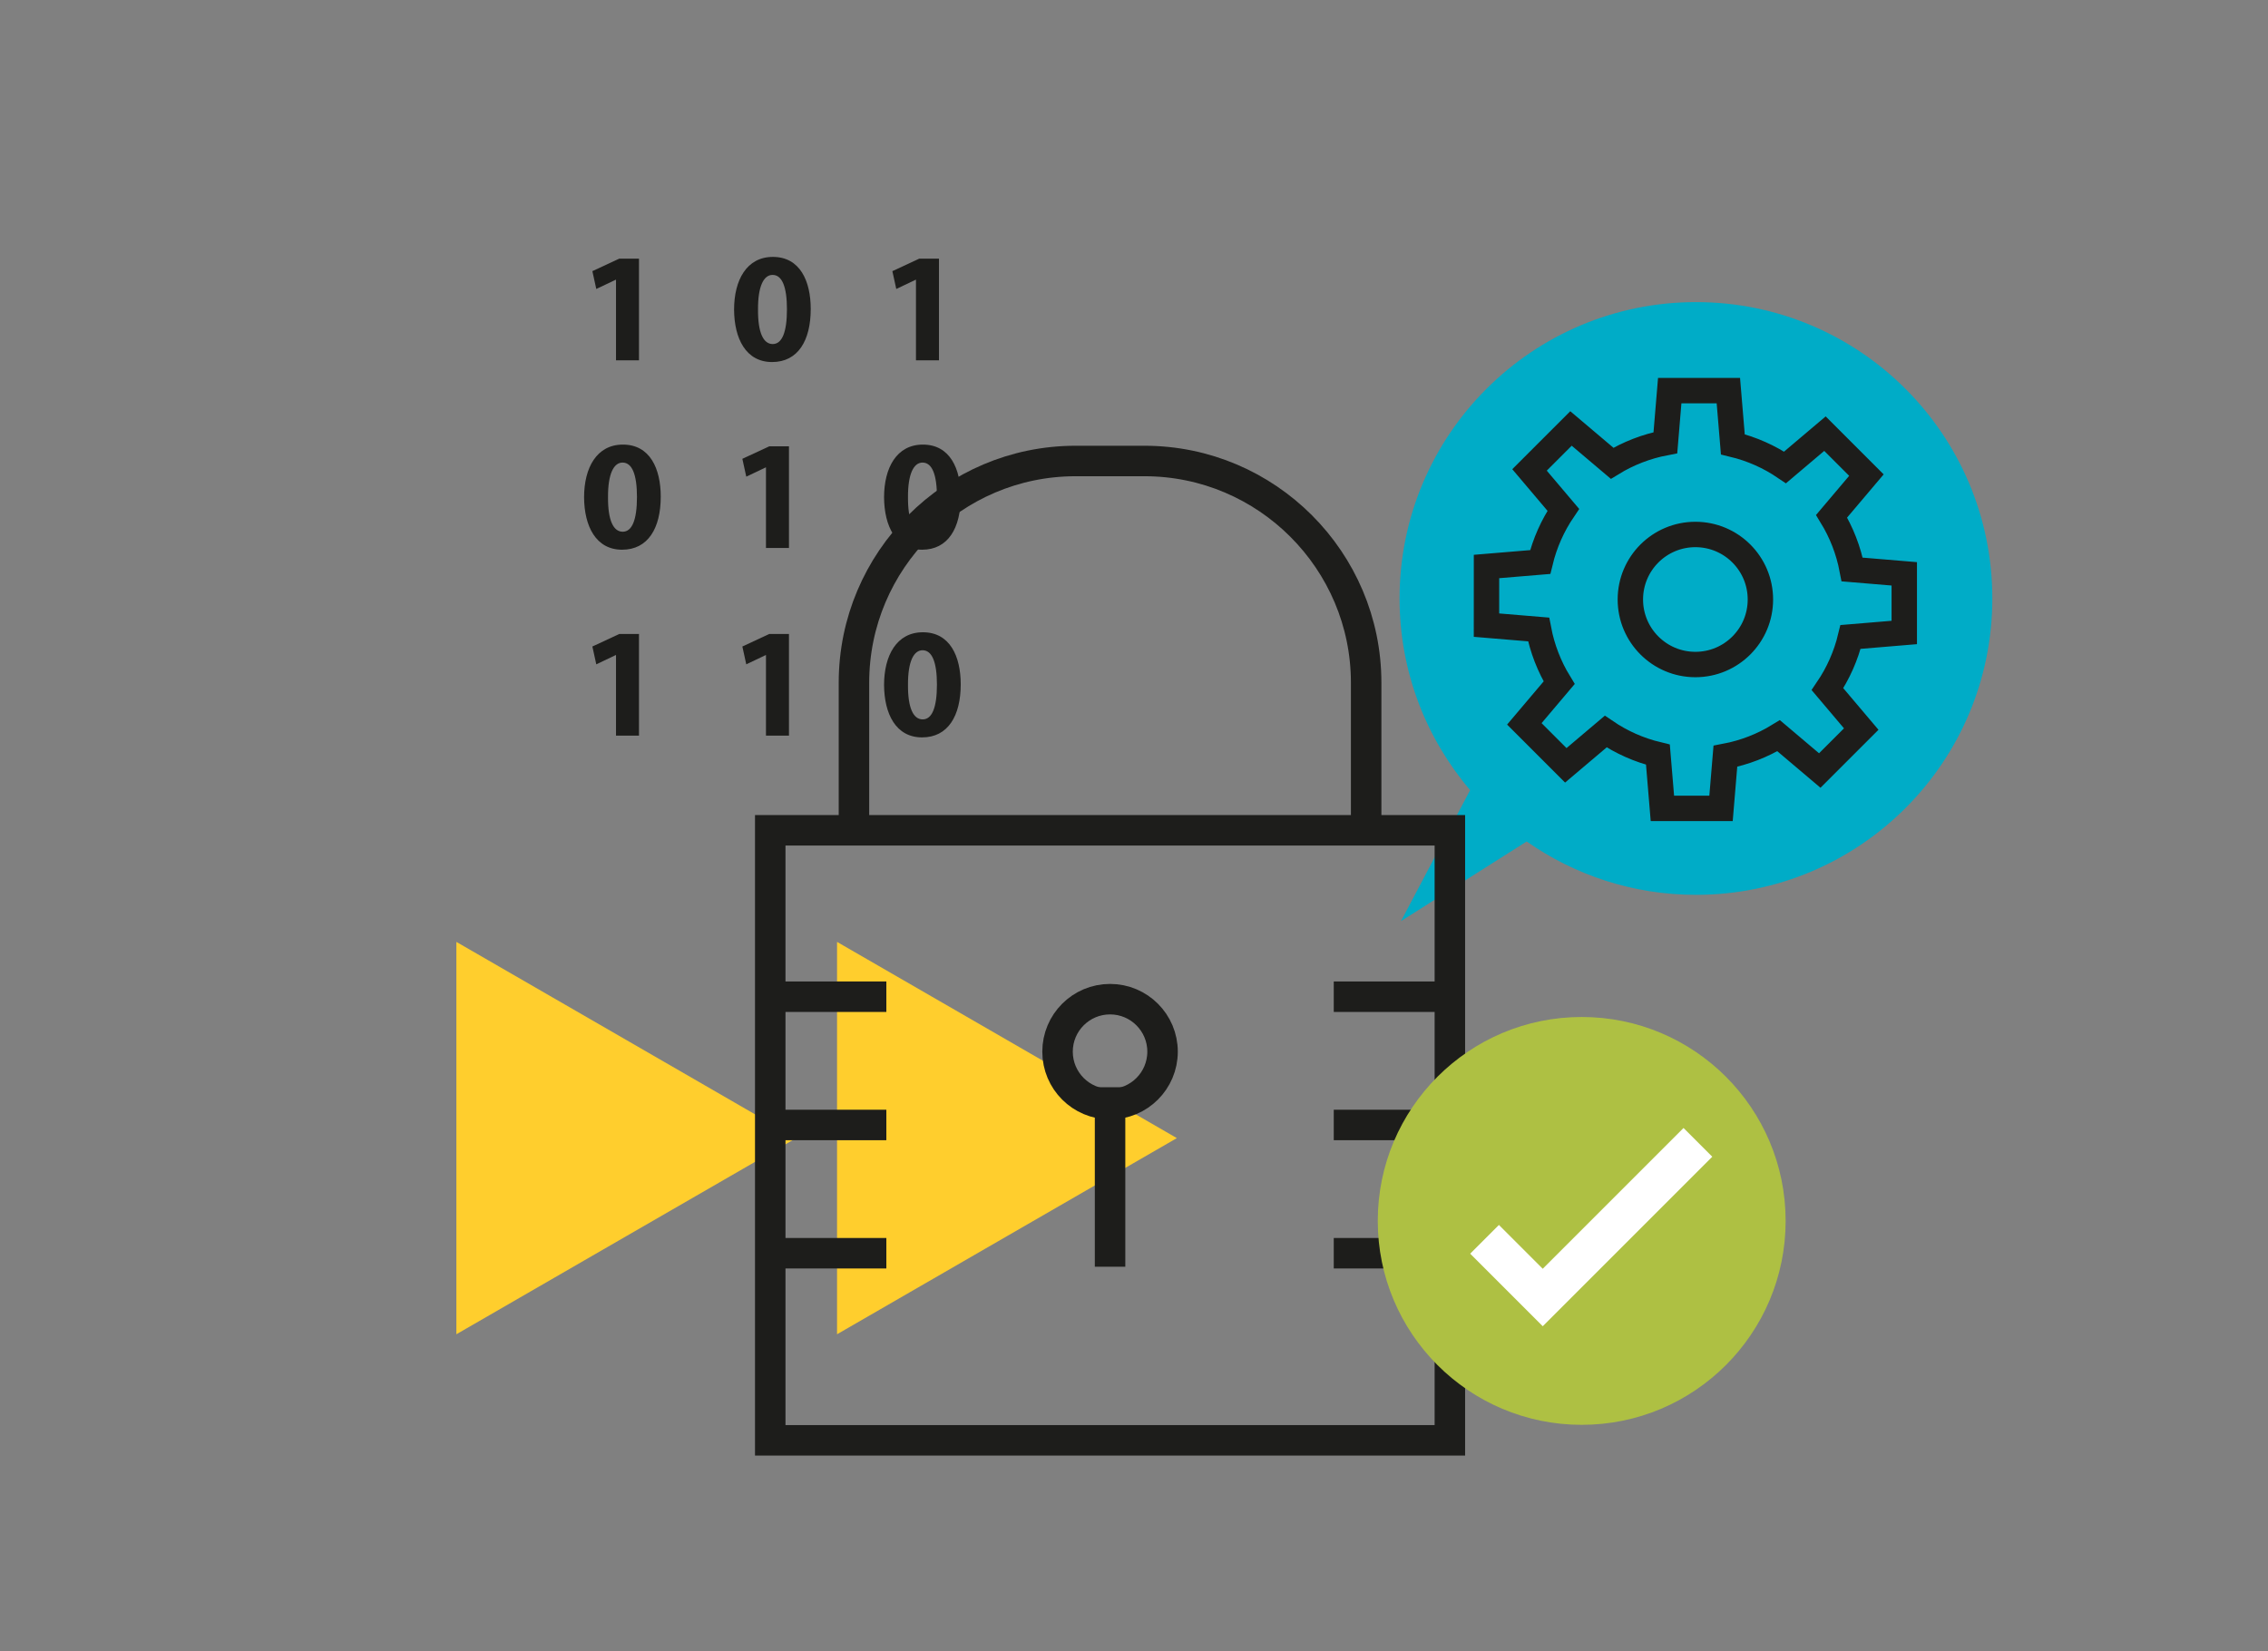 <?xml version="1.0" encoding="utf-8"?>
<!-- Generator: Adobe Illustrator 16.0.3, SVG Export Plug-In . SVG Version: 6.00 Build 0)  -->
<!DOCTYPE svg PUBLIC "-//W3C//DTD SVG 1.1//EN" "http://www.w3.org/Graphics/SVG/1.1/DTD/svg11.dtd">
<svg version="1.1" id="Layer_1" xmlns="http://www.w3.org/2000/svg" xmlns:xlink="http://www.w3.org/1999/xlink" x="0px" y="0px"
	 width="223.192px" height="162.52px" viewBox="0 0 223.192 162.52" enable-background="new 0 0 223.192 162.52"
	 xml:space="preserve">
<rect x="0" y="0" width="223.192" height="162.52" fill="#808080" stroke="none"/>
<g>
	<polygon fill="#FFCE2D" points="78.353,112.008 61.634,121.656 44.911,131.313 44.911,112.008 44.911,92.697 61.634,102.351 	"/>
	<polygon fill="#FFCE2D" points="115.813,112.008 99.096,121.656 82.372,131.313 82.372,112.008 82.372,92.697 99.096,102.351 	"/>
</g>
<g>
	<g>
		<g>
			<g>
				<g>
					<path fill="#00ACC7" d="M166.902,29.732c-16.111,0-29.172,13.055-29.172,29.167c0,7.198,2.617,13.771,6.943,18.862
						l-6.801,12.888l12.365-7.834c4.723,3.3,10.457,5.251,16.664,5.251c16.105,0,29.162-13.059,29.162-29.167
						C196.064,42.787,183.008,29.732,166.902,29.732z"/>
				</g>
			</g>
		</g>
	</g>
	<path fill="none" stroke="#1D1D1B" stroke-width="2.5" d="M187.398,62.245v-5.771l-5.129-0.428
		c-0.359-1.888-1.055-3.656-2.023-5.24l3.426-4.049l-4.08-4.08l-3.928,3.324c-1.539-1.047-3.273-1.824-5.137-2.272l-0.441-5.287
		h-5.77l-0.428,5.129c-1.887,0.359-3.656,1.053-5.24,2.022l-4.049-3.426l-4.08,4.08l3.324,3.928
		c-1.045,1.539-1.824,3.273-2.273,5.137l-5.285,0.44l-0.002,5.771l5.129,0.427c0.361,1.889,1.055,3.657,2.023,5.24l-3.426,4.049
		l4.08,4.081l3.928-3.323c1.539,1.046,3.273,1.824,5.137,2.271l0.441,5.288h5.77l0.428-5.129c1.887-0.358,3.656-1.054,5.24-2.022
		l4.049,3.426l4.08-4.08l-3.322-3.928c1.045-1.539,1.822-3.273,2.271-5.137L187.398,62.245z M166.842,65.399
		c-3.535,0-6.4-2.866-6.4-6.399c0-3.535,2.865-6.4,6.4-6.4s6.398,2.865,6.398,6.4C173.24,62.533,170.377,65.399,166.842,65.399z"/>
</g>
<g>
	<g>
		<path fill="none" stroke="#1D1D1B" stroke-width="3" d="M84.037,82.001V67.187c0-12.027,9.783-21.818,21.807-21.818h6.787
			c12.021,0,21.811,9.791,21.811,21.818v14.846"/>
	</g>
	<rect x="75.799" y="81.714" fill="none" stroke="#1D1D1B" stroke-width="3" width="66.881" height="60.037"/>
	<g>
		<g>
			<line fill="none" stroke="#1D1D1B" stroke-width="3" x1="75.021" y1="98.091" x2="87.225" y2="98.091"/>
			<line fill="none" stroke="#1D1D1B" stroke-width="3" x1="75.021" y1="110.714" x2="87.225" y2="110.714"/>
			<line fill="none" stroke="#1D1D1B" stroke-width="3" x1="75.021" y1="123.337" x2="87.225" y2="123.337"/>
		</g>
		<g>
			<line fill="none" stroke="#1D1D1B" stroke-width="3" x1="131.254" y1="98.091" x2="143.457" y2="98.091"/>
			<line fill="none" stroke="#1D1D1B" stroke-width="3" x1="131.254" y1="110.714" x2="143.457" y2="110.714"/>
			<line fill="none" stroke="#1D1D1B" stroke-width="3" x1="131.254" y1="123.337" x2="143.457" y2="123.337"/>
		</g>
	</g>
	<g>
		<path fill="none" stroke="#1D1D1B" stroke-width="3" d="M114.406,103.5c0,2.854-2.314,5.167-5.166,5.167l0,0
			c-2.855,0-5.168-2.313-5.168-5.167l0,0c0-2.854,2.313-5.167,5.168-5.167l0,0C112.092,98.333,114.406,100.646,114.406,103.5
			L114.406,103.5z"/>
		<line fill="none" stroke="#1D1D1B" stroke-width="3" x1="109.24" y1="107" x2="109.24" y2="124.666"/>
	</g>
</g>
<g>
	<path fill="#1D1D1B" d="M60.62,27.531h-0.03l-1.91,0.908l-0.385-1.755l2.648-1.231h1.939v10.008H60.62V27.531z"/>
	<path fill="#1D1D1B" d="M79.783,30.41c0,3.096-1.246,5.22-3.803,5.22c-2.586,0-3.725-2.325-3.74-5.157
		c0-2.895,1.23-5.189,3.818-5.189C78.736,25.283,79.783,27.67,79.783,30.41z M74.596,30.473c-0.016,2.293,0.539,3.387,1.447,3.387
		s1.4-1.14,1.4-3.418c0-2.217-0.477-3.387-1.416-3.387C75.165,27.055,74.58,28.147,74.596,30.473z"/>
	<path fill="#1D1D1B" d="M90.141,27.531h-0.031l-1.908,0.908l-0.385-1.755l2.648-1.231h1.939v10.008h-2.264V27.531z"/>
	<path fill="#1D1D1B" d="M65.023,48.881c0,3.095-1.247,5.219-3.803,5.219c-2.586,0-3.726-2.324-3.741-5.157
		c0-2.895,1.231-5.188,3.818-5.188C63.977,43.754,65.023,46.141,65.023,48.881z M59.835,48.942
		c-0.015,2.294,0.539,3.388,1.447,3.388c0.909,0,1.401-1.141,1.401-3.418c0-2.218-0.478-3.388-1.416-3.388
		C60.404,45.524,59.82,46.617,59.835,48.942z"/>
	<path fill="#1D1D1B" d="M75.381,46.002H75.35L73.44,46.91l-0.385-1.756l2.648-1.23h1.939v10.007h-2.263V46.002z"/>
	<path fill="#1D1D1B" d="M94.544,48.881c0,3.095-1.247,5.219-3.803,5.219c-2.587,0-3.726-2.324-3.741-5.157
		c0-2.895,1.232-5.188,3.818-5.188C93.497,43.754,94.544,46.141,94.544,48.881z M89.355,48.942
		c-0.016,2.294,0.539,3.388,1.447,3.388s1.401-1.141,1.401-3.418c0-2.218-0.478-3.388-1.417-3.388
		C89.926,45.524,89.34,46.617,89.355,48.942z"/>
	<path fill="#1D1D1B" d="M60.62,64.471h-0.03l-1.91,0.909l-0.385-1.755l2.648-1.232h1.939V72.4H60.62V64.471z"/>
	<path fill="#1D1D1B" d="M75.381,64.471H75.35L73.44,65.38l-0.385-1.755l2.648-1.232h1.939V72.4h-2.263V64.471z"/>
	<path fill="#1D1D1B" d="M94.544,67.351c0,3.095-1.247,5.22-3.803,5.22c-2.587,0-3.726-2.325-3.741-5.158
		c0-2.895,1.232-5.188,3.818-5.188C93.497,62.224,94.544,64.609,94.544,67.351z M89.355,67.412
		c-0.016,2.294,0.539,3.387,1.447,3.387s1.401-1.139,1.401-3.418c0-2.217-0.478-3.387-1.417-3.387
		C89.926,63.994,89.34,65.088,89.355,67.412z"/>
</g>
<g>
	<circle fill="#AEC043" cx="155.654" cy="120.156" r="20.069"/>
	<polyline fill="none" stroke="#FFFFFF" stroke-width="4" stroke-miterlimit="10" points="146.094,121.968 151.82,127.694 
		167.09,112.425 	"/>
</g>
</svg>
